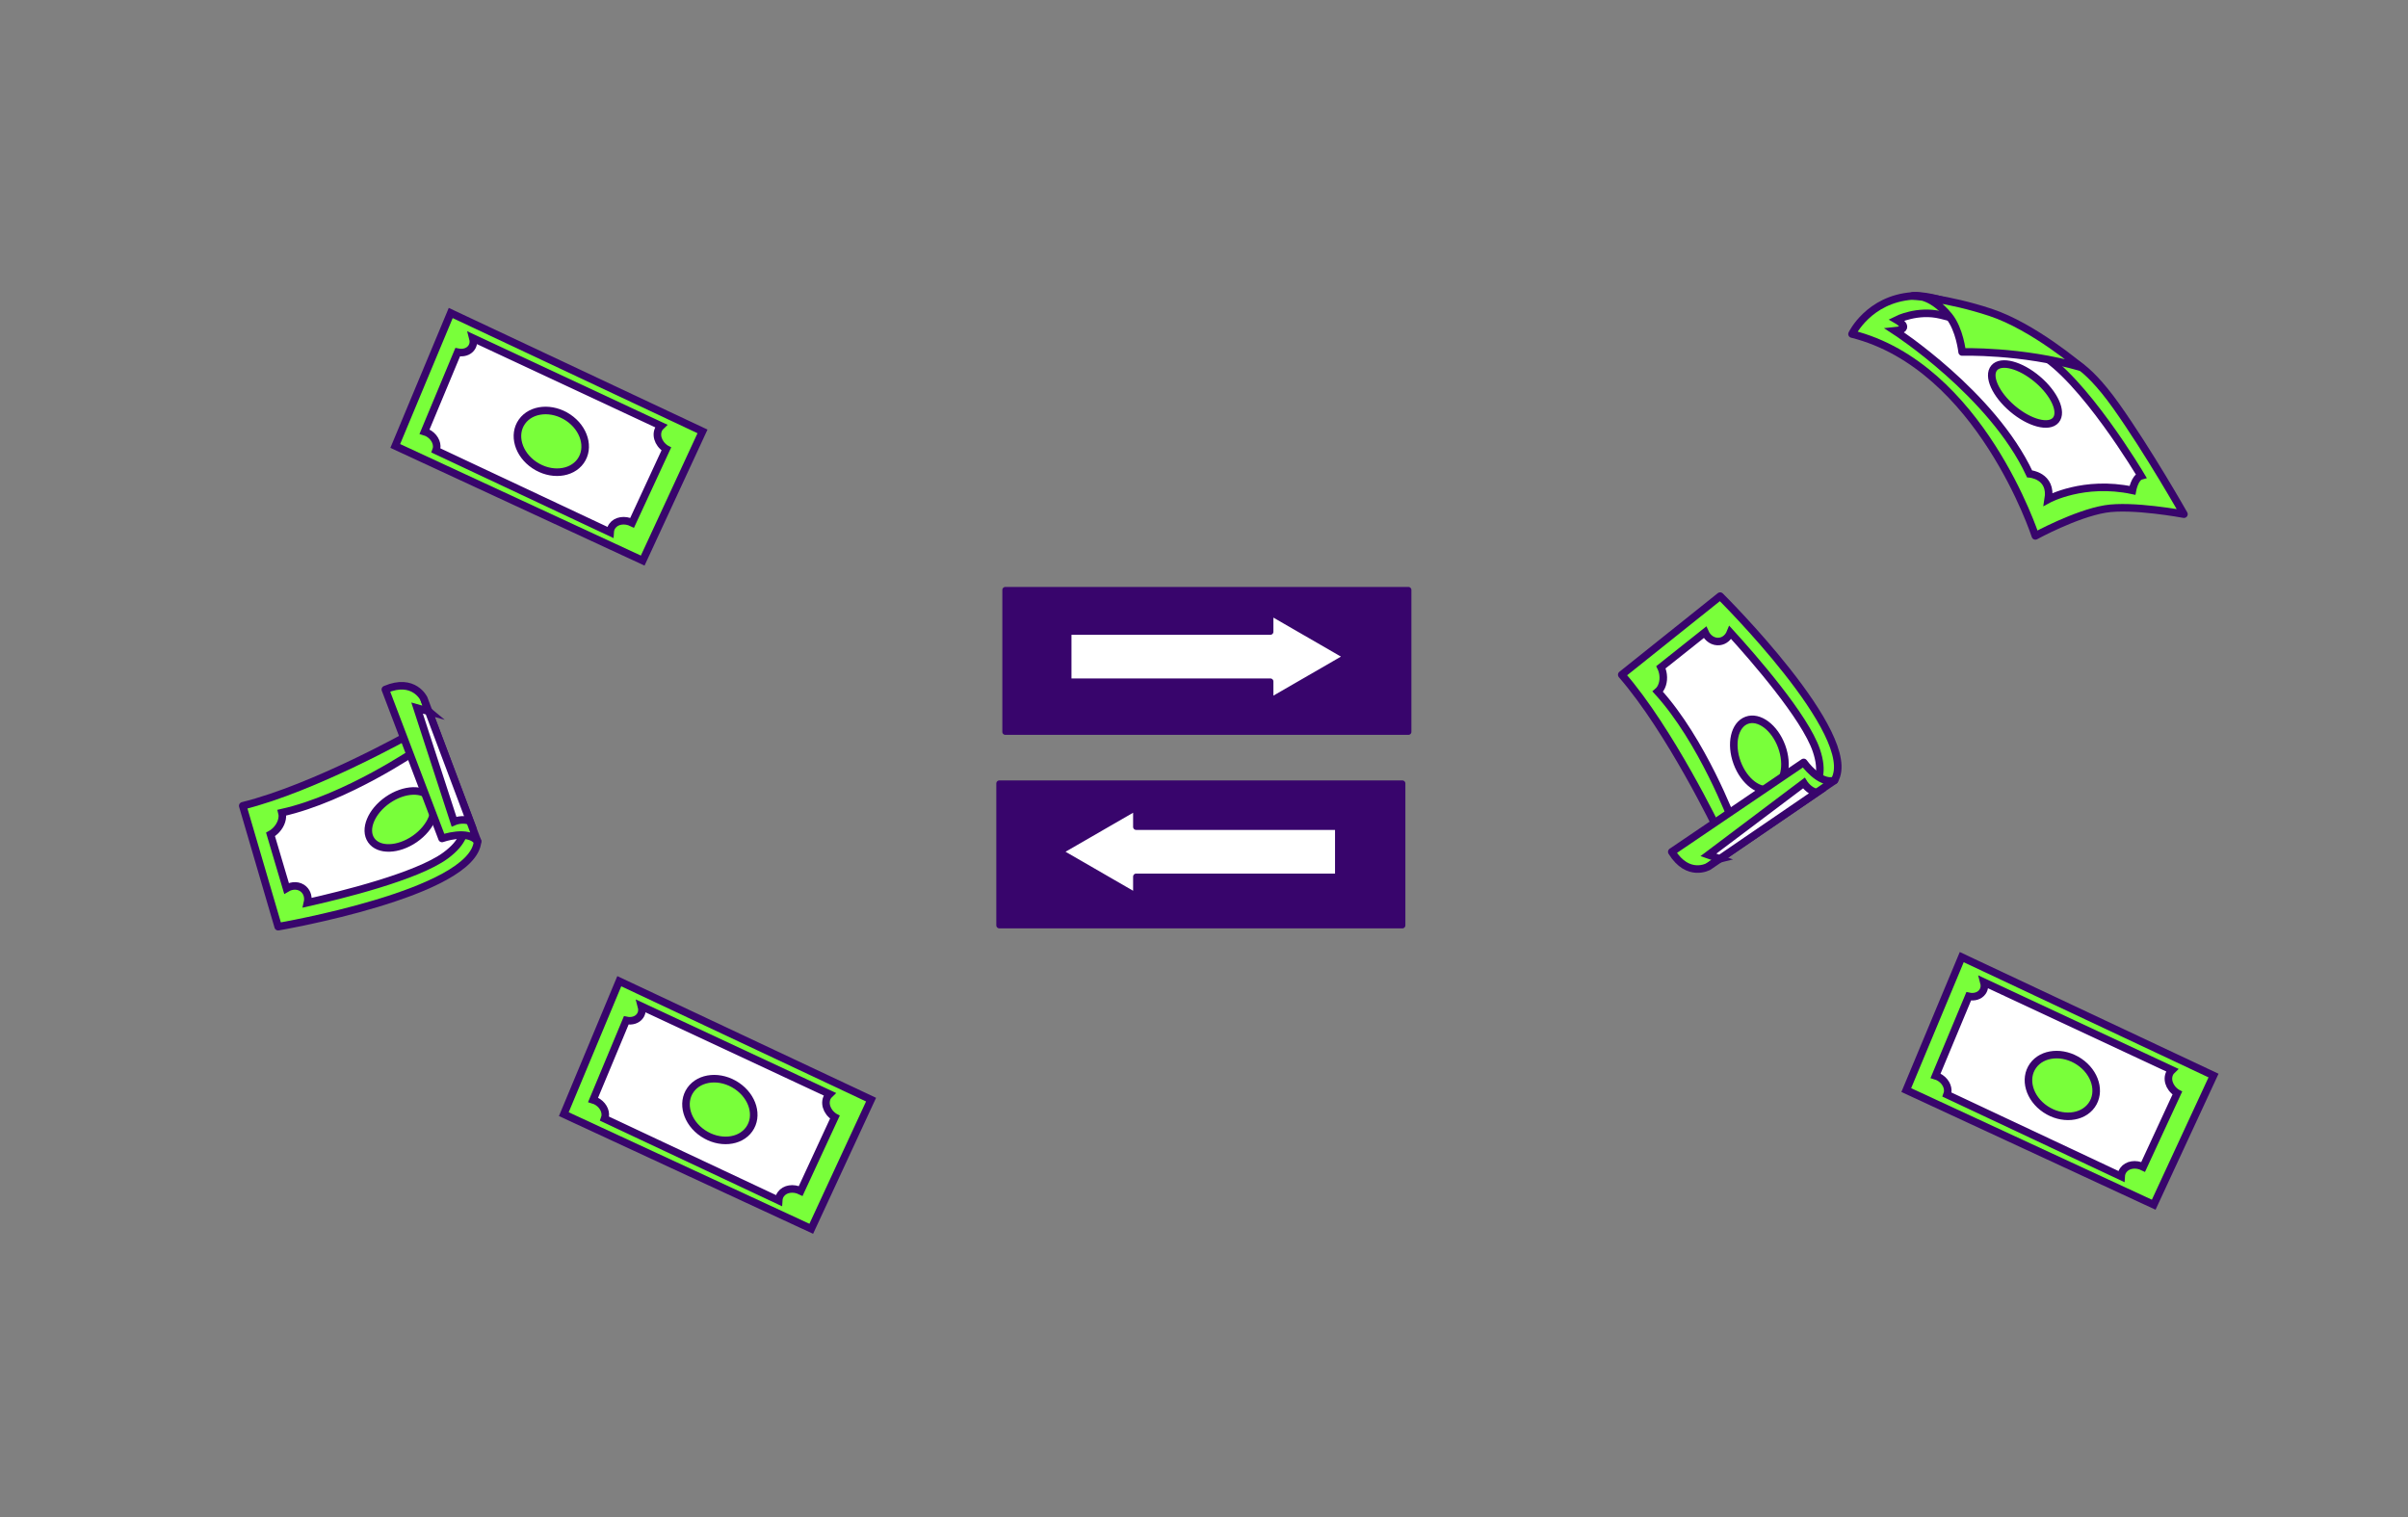 <svg width="400" height="252" viewBox="0 0 400 252" fill="none" xmlns="http://www.w3.org/2000/svg">
<rect x="0" y="0" width="400" height="252" fill="#808080" stroke="none"/>
<path d="M232.952 130.144H166V153.718H232.952V130.144Z" fill="#38056C" stroke="#38056C" stroke-miterlimit="10" stroke-linecap="round" stroke-linejoin="round"/>
<path d="M233.952 98H167V121.574H233.952V98Z" fill="#38056C" stroke="#38056C" stroke-miterlimit="10" stroke-linecap="round" stroke-linejoin="round"/>
<path d="M223.752 109.075L211.029 101.73V104.948H177.486V113.203H211.029V116.422L223.752 109.075Z" fill="white" stroke="#38056C" stroke-miterlimit="10" stroke-linecap="round" stroke-linejoin="round"/>
<path d="M176 141.49L188.723 134.144V137.362H222.266V145.618H188.723V148.835L176 141.49Z" fill="white" stroke="#38056C" stroke-miterlimit="10" stroke-linecap="round" stroke-linejoin="round"/>
<path d="M65.657 74.081L106.761 93.123L116.695 71.663L74.871 51.995L65.657 74.081Z" fill="#79FF3A" stroke="#38056C" stroke-width="1.255" stroke-miterlimit="10"/>
<path d="M110.564 74.516C109.261 73.641 108.816 72.076 109.566 71.022C109.64 70.921 109.726 70.834 109.812 70.752L78.557 56.158C78.711 56.722 78.645 57.304 78.311 57.769C77.831 58.447 76.928 58.699 76.027 58.507L70.524 71.7C70.8 71.783 71.07 71.905 71.324 72.077C72.343 72.762 72.78 73.923 72.432 74.833L101.352 88.426C101.374 88.055 101.48 87.701 101.7 87.391C102.372 86.444 103.784 86.24 105.008 86.839L110.681 74.582C110.64 74.56 110.6 74.544 110.564 74.516ZM96.453 76.589C94.901 78.769 91.463 79.067 88.769 77.258C86.074 75.449 85.154 72.22 86.705 70.04C88.257 67.861 91.695 67.562 94.39 69.371C97.084 71.181 98.004 74.409 96.453 76.589Z" fill="white" stroke="#38056C" stroke-width="1.255" stroke-miterlimit="10"/>
<path d="M68.267 121.884C68.267 121.884 52.248 130.905 40.322 133.859L46.209 153.938C46.209 153.938 78.665 148.39 79.327 139.765L68.263 121.881L68.267 121.884Z" fill="#79FF3A" stroke="#38056C" stroke-width="1.255" stroke-linejoin="round"/>
<path d="M50.451 147.716C49.691 147.022 48.536 146.999 47.593 147.569L44.938 138.61C45.29 138.415 45.631 138.153 45.931 137.824C46.741 136.937 47.055 135.837 46.835 134.997C57.575 132.587 69.291 124.548 69.291 124.548L75.447 133.914C75.447 133.914 80.137 137.622 74.013 142.118C69.271 145.603 56.578 148.72 51.073 149.954C51.263 149.126 51.061 148.273 50.447 147.713L50.451 147.716ZM68.896 139.364C71.648 137.454 72.879 134.46 71.643 132.671C70.408 130.882 67.166 130.981 64.41 132.887C61.657 134.796 60.423 137.794 61.663 139.579C62.898 141.368 66.139 141.27 68.896 139.364Z" fill="white" stroke="#38056C" stroke-width="1.255" stroke-miterlimit="10"/>
<path d="M64.014 114.538L73.428 139.282C73.428 139.282 77.727 137.731 79.331 139.769L70.412 116.058C70.412 116.058 68.743 112.516 64.01 114.542L64.014 114.538Z" fill="#79FF3A" stroke="#38056C" stroke-width="1.255" stroke-linejoin="round"/>
<path d="M71.206 118.163L78.074 136.421C76.834 135.877 75.416 136.485 75.416 136.485L69.283 117.62L71.21 118.166L71.206 118.163Z" fill="white" stroke="#38056C" stroke-width="1.255" stroke-miterlimit="10"/>
<path d="M93.657 185.081L134.761 204.123L144.696 182.668L102.871 162.994L93.657 185.081Z" fill="#79FF3A" stroke="#38056C" stroke-width="1.255" stroke-miterlimit="10"/>
<path d="M138.564 185.516C137.261 184.641 136.816 183.076 137.566 182.022C137.64 181.921 137.726 181.834 137.812 181.752L106.557 167.158C106.711 167.722 106.645 168.304 106.311 168.769C105.831 169.447 104.928 169.699 104.027 169.507L98.524 182.7C98.8 182.783 99.07 182.905 99.324 183.077C100.348 183.762 100.78 184.923 100.432 185.833L129.352 199.426C129.374 199.055 129.48 198.701 129.7 198.391C130.372 197.444 131.784 197.24 133.008 197.839L138.681 185.582C138.64 185.56 138.6 185.544 138.564 185.516ZM124.453 187.589C122.902 189.769 119.463 190.067 116.769 188.258C114.074 186.449 113.154 183.22 114.705 181.04C116.257 178.861 119.695 178.562 122.39 180.371C125.084 182.181 126.004 185.409 124.453 187.589Z" fill="white" stroke="#38056C" stroke-width="1.255" stroke-miterlimit="10"/>
<path d="M343.175 59.66C343.175 59.66 346.072 59.778 351.513 67.44C356.955 75.108 362.781 85.413 362.781 85.413C362.781 85.413 354.163 83.796 349.681 84.554C344.743 85.387 338.102 89.02 338.102 89.02C338.102 89.02 328.942 60.835 307.643 55.488C307.643 55.488 310.397 49.686 317.699 49.158C325.002 48.631 343.175 59.66 343.175 59.66Z" fill="#79FF3A" stroke="#38056C" stroke-width="1.255" stroke-linejoin="round"/>
<path d="M314.788 54.959C314.788 54.959 330.93 65.423 337.142 78.713C337.142 78.713 340.904 78.989 340.242 82.946C340.242 82.946 346.117 79.743 354.223 81.458C354.223 81.458 354.603 79.332 355.663 79.044C355.663 79.044 345.966 62.679 338.62 58.648C331.275 54.623 326.258 53.287 322.397 52.331C318.538 51.381 315.07 53.127 315.07 53.127C315.07 53.127 317.777 54.659 314.788 54.959ZM331.26 61.114C332.405 59.765 335.625 60.615 338.448 63.008C341.278 65.405 342.639 68.441 341.499 69.789C340.354 71.138 337.135 70.288 334.311 67.896C331.481 65.498 330.12 62.462 331.26 61.114Z" fill="white" stroke="#38056C" stroke-width="1.255" stroke-miterlimit="10"/>
<path d="M345.697 61.016C345.697 61.016 337.821 54.263 330.636 51.888C323.451 49.518 317.699 49.159 317.699 49.159C317.699 49.159 320.599 48.627 323.745 52.508C325.541 54.726 325.933 58.471 325.933 58.471C325.933 58.471 335.739 58.15 345.697 61.016Z" fill="#79FF3A" stroke="#38056C" stroke-width="1.255" stroke-linejoin="round"/>
<path d="M285.403 137.933C285.403 137.933 277.463 121.353 269.392 112.089L285.738 99.025C285.738 99.025 309.131 122.196 304.723 129.639L285.398 137.934L285.403 137.933Z" fill="#79FF3A" stroke="#38056C" stroke-width="1.255" stroke-linejoin="round"/>
<path d="M285.641 106.555C284.62 106.687 283.66 106.043 283.216 105.035L275.9 110.847C276.076 111.209 276.205 111.619 276.262 112.061C276.416 113.252 276.042 114.333 275.379 114.895C282.791 123.032 287.772 136.34 287.772 136.34L298.187 132.203C298.187 132.203 304.156 131.859 301.723 124.662C299.839 119.087 291.235 109.249 287.435 105.079C287.115 105.866 286.46 106.449 285.636 106.555L285.641 106.555ZM295.951 123.981C297.109 127.124 296.398 130.283 294.36 131.038C292.321 131.794 289.723 129.853 288.56 126.71C287.402 123.566 288.112 120.403 290.151 119.653C292.19 118.897 294.788 120.838 295.951 123.981Z" fill="white" stroke="#38056C" stroke-width="1.255" stroke-miterlimit="10"/>
<path d="M277.705 141.508L299.616 126.649C299.616 126.649 302.246 130.386 304.729 129.638L283.816 143.936C283.816 143.936 280.417 145.878 277.704 141.503L277.705 141.508Z" fill="#79FF3A" stroke="#38056C" stroke-width="1.255" stroke-linejoin="round"/>
<path d="M285.675 142.668L301.778 131.658C300.451 131.392 299.638 130.08 299.638 130.08L283.789 142.009L285.68 142.667L285.675 142.668Z" fill="white" stroke="#38056C" stroke-width="1.255" stroke-miterlimit="10"/>
<path d="M316.657 181.081L357.761 200.123L367.696 178.668L325.871 158.994L316.657 181.081Z" fill="#79FF3A" stroke="#38056C" stroke-width="1.255" stroke-miterlimit="10"/>
<path d="M361.564 181.516C360.261 180.641 359.816 179.076 360.566 178.022C360.64 177.921 360.726 177.834 360.812 177.752L329.557 163.158C329.711 163.722 329.645 164.304 329.311 164.769C328.831 165.447 327.928 165.699 327.027 165.507L321.524 178.7C321.8 178.783 322.069 178.905 322.324 179.077C323.348 179.762 323.78 180.923 323.432 181.833L352.352 195.426C352.374 195.055 352.48 194.701 352.7 194.391C353.372 193.444 354.784 193.24 356.008 193.839L361.681 181.582C361.64 181.56 361.6 181.544 361.564 181.516ZM347.453 183.589C345.902 185.769 342.463 186.067 339.769 184.258C337.074 182.449 336.154 179.22 337.705 177.04C339.257 174.861 342.695 174.562 345.39 176.371C348.084 178.181 349.004 181.409 347.453 183.589Z" fill="white" stroke="#38056C" stroke-width="1.255" stroke-miterlimit="10"/>
</svg>
